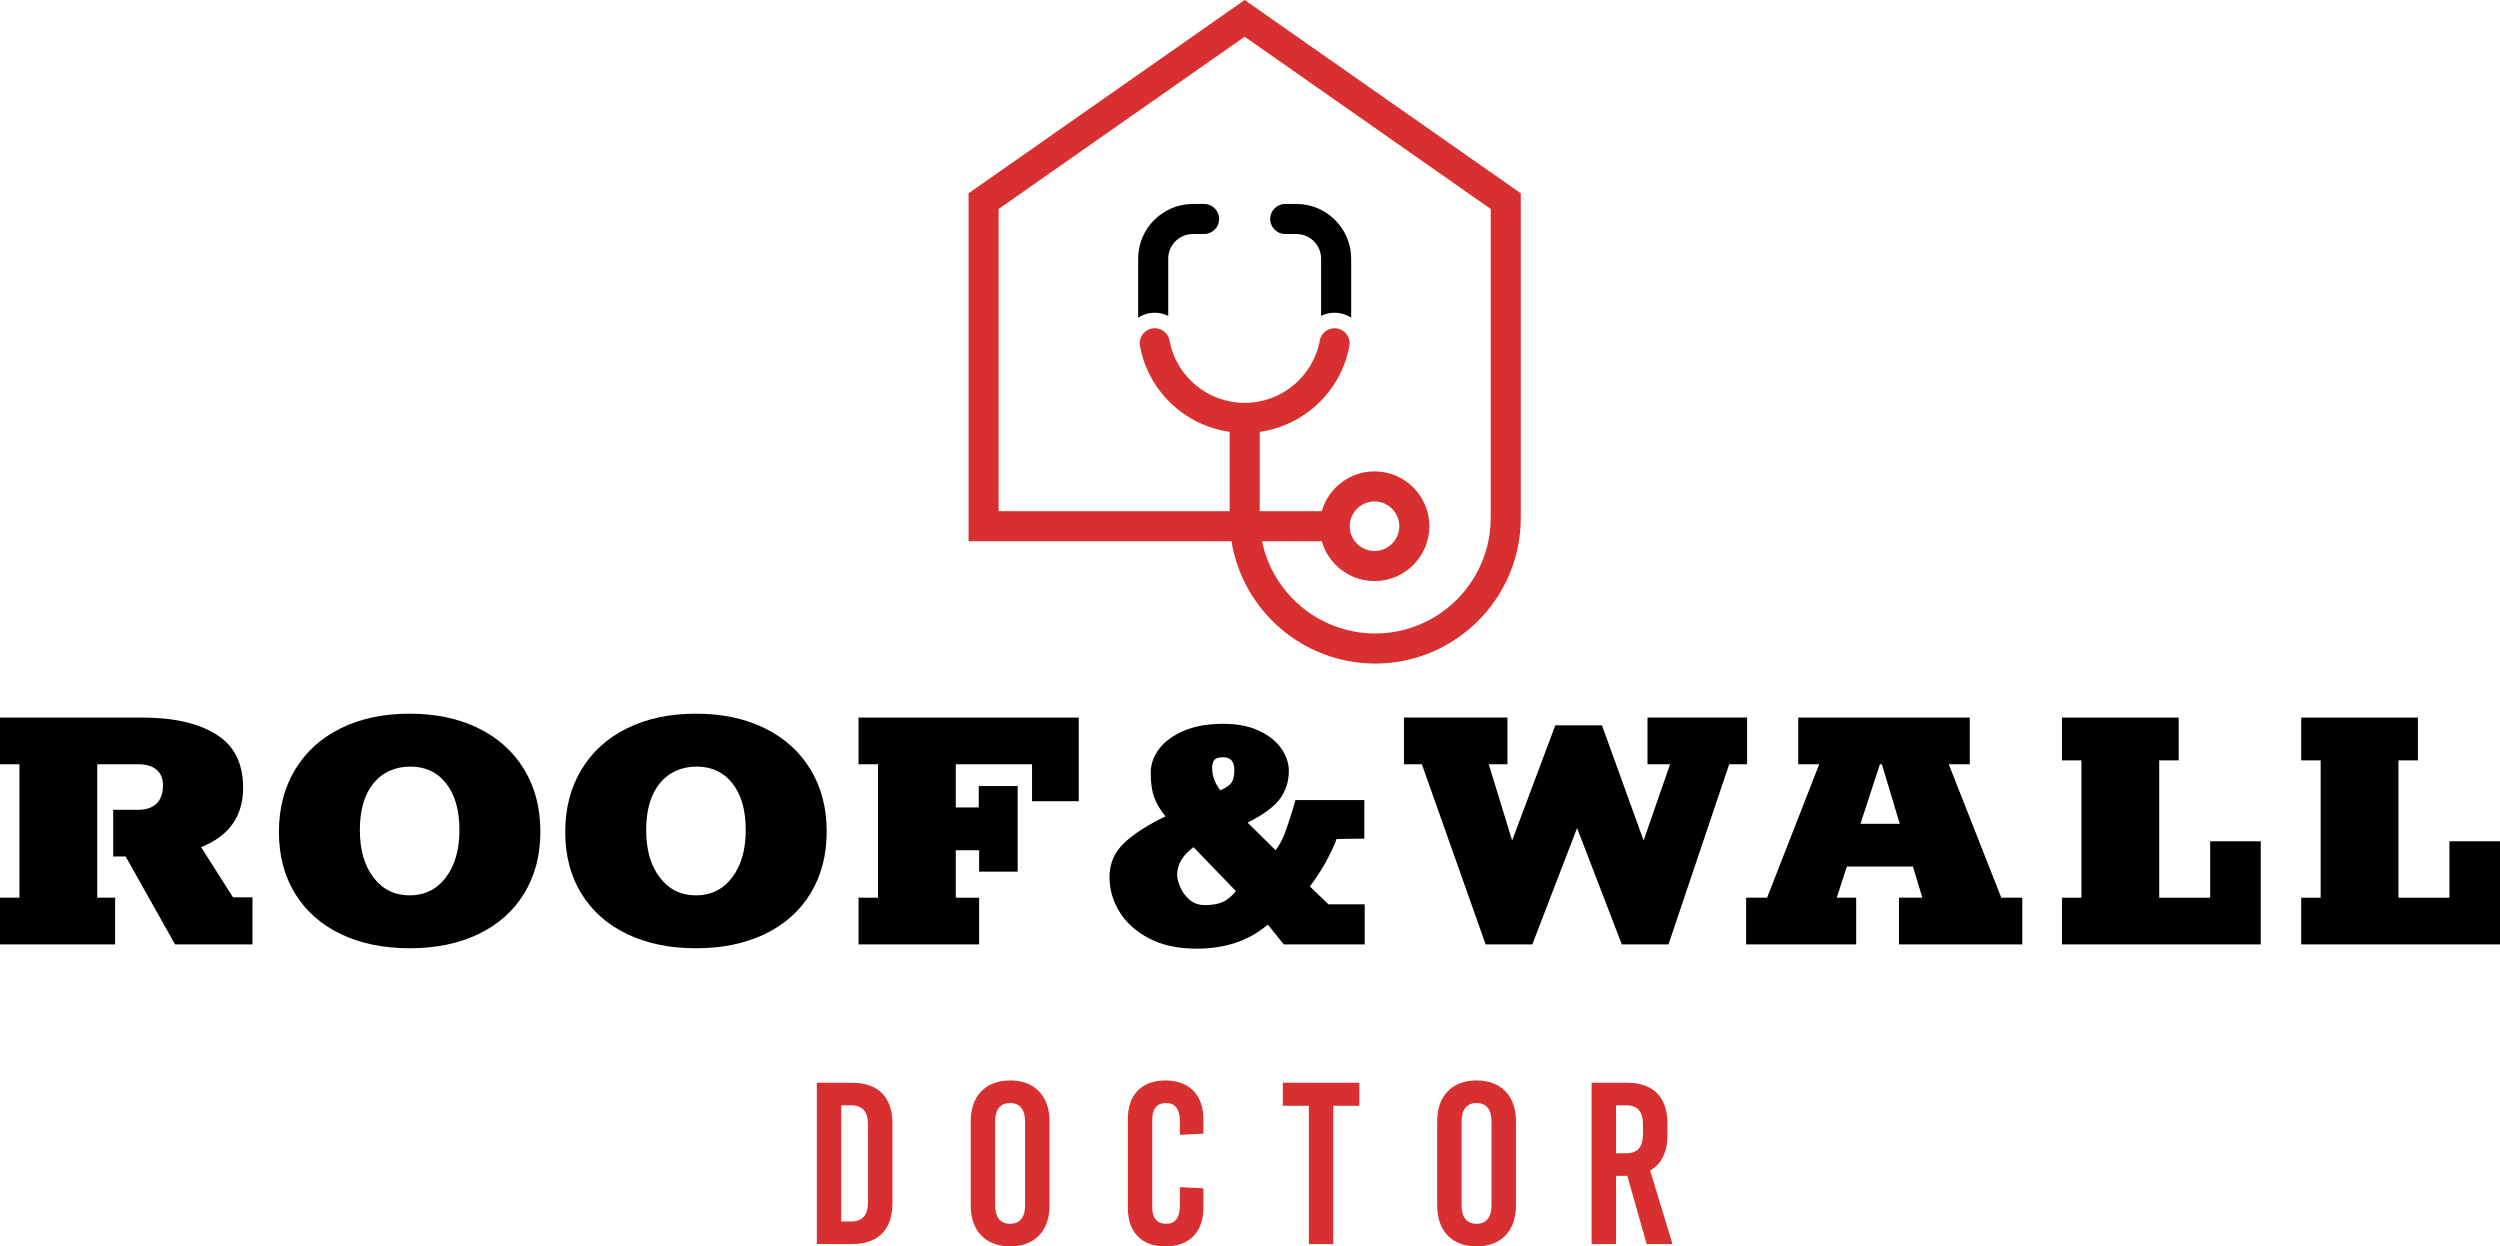 <?xml version="1.0" encoding="UTF-8"?><svg id="Layer_1" xmlns="http://www.w3.org/2000/svg" viewBox="0 0 1407.13 701.53"><defs><style>.cls-1{fill:#d83030;}.cls-2{fill:#010101;}</style></defs><g><path class="cls-2" d="M657.54,177.81v-32.22c0-7.65,6.22-13.87,13.87-13.87h6.32c4.67,0,8.46-3.79,8.46-8.46s-3.79-8.46-8.46-8.46h-6.32c-16.98,0-30.8,13.82-30.8,30.8v33.2c1.83-1.19,3.92-2.04,6.19-2.47,3.79-.71,7.52-.11,10.73,1.48Z"/><path class="cls-2" d="M754.32,176.33c2.28,.42,4.36,1.28,6.19,2.47v-33.2c0-16.98-13.82-30.8-30.8-30.8h-6.32c-4.67,0-8.46,3.79-8.46,8.46s3.79,8.46,8.46,8.46h6.32c7.65,0,13.87,6.22,13.87,13.87v32.21c3.21-1.59,6.94-2.18,10.74-1.48Z"/><path class="cls-1" d="M700.56,0l-155.4,108.8v195.85h147.99c6.29,38.97,40.17,68.83,80.89,68.83,45.18,0,81.93-36.76,81.93-81.93V108.8L700.56,0Zm138.48,291.54c0,35.84-29.16,65.01-65.01,65.01-31.36,0-57.6-22.32-63.68-51.9h33.62c3.69,12.92,15.59,22.4,29.68,22.4,17.02,0,30.87-13.85,30.87-30.87s-13.85-30.87-30.87-30.87c-14.08,0-25.99,9.49-29.68,22.4h-34.95v-44.64c25.14-3.57,45.72-22.78,50.47-48.31,.86-4.6-2.18-9.01-6.77-9.87-4.6-.86-9.01,2.18-9.87,6.77-3.78,20.33-21.57,35.09-42.29,35.09s-38.51-14.76-42.29-35.09c-.86-4.6-5.27-7.63-9.87-6.77-4.6,.86-7.63,5.27-6.77,9.87,4.75,25.53,25.33,44.75,50.47,48.31v44.64h-130.01V117.61L700.56,20.66l138.48,96.95v173.93Zm-79.33,4.64c0-7.69,6.25-13.94,13.94-13.94s13.94,6.25,13.94,13.94-6.25,13.94-13.94,13.94-13.94-6.25-13.94-13.94Z"/></g><g><path d="M0,505.27H10.95v-75.1H0v-26.28H80.36c17.37,0,31.13,3.14,41.27,9.42,10.14,6.28,15.22,16.28,15.22,30,0,16.06-7.88,27.23-23.65,33.5l17.95,28.25h10.95v26.49h-43.57l-27.81-49.49h-7.01v-26.28h14.23c4.38,0,7.77-1.17,10.18-3.5,2.41-2.33,3.61-5.76,3.61-10.29,0-3.79-1.2-6.71-3.61-8.76-2.41-2.04-5.8-3.07-10.18-3.07h-23.21v75.1h10.07v26.28H0v-26.28Z"/><path d="M191.81,525.74c-11.1-5.33-19.67-12.92-25.73-22.77-6.06-9.85-9.09-21.42-9.09-34.71s3.03-24.96,9.09-35.03c6.06-10.07,14.63-17.85,25.73-23.32,11.09-5.47,24.01-8.21,38.76-8.21s27.66,2.74,38.76,8.21c11.09,5.47,19.67,13.21,25.73,23.21,6.06,10,9.09,21.64,9.09,34.92s-3.03,24.89-9.09,34.82c-6.06,9.93-14.64,17.55-25.73,22.88-11.1,5.33-24.01,7.99-38.76,7.99s-27.66-2.66-38.76-7.99Zm59.12-31.86c5.11-6.71,7.66-15.62,7.66-26.71s-2.48-19.82-7.44-26.17c-4.96-6.35-11.68-9.52-20.14-9.52s-15.69,3.14-20.8,9.42c-5.11,6.28-7.66,15.04-7.66,26.28s2.55,20,7.66,26.71c5.11,6.72,11.9,10.07,20.36,10.07s15.25-3.36,20.36-10.07Z"/><path d="M352.96,525.74c-11.1-5.33-19.67-12.92-25.73-22.77-6.06-9.85-9.09-21.42-9.09-34.71s3.03-24.96,9.09-35.03c6.06-10.07,14.63-17.85,25.73-23.32,11.09-5.47,24.01-8.21,38.76-8.21s27.66,2.74,38.76,8.21c11.09,5.47,19.67,13.21,25.73,23.21,6.06,10,9.09,21.64,9.09,34.92s-3.03,24.89-9.09,34.82c-6.06,9.93-14.64,17.55-25.73,22.88-11.1,5.33-24.01,7.99-38.76,7.99s-27.66-2.66-38.76-7.99Zm59.12-31.86c5.11-6.71,7.66-15.62,7.66-26.71s-2.48-19.82-7.44-26.17c-4.96-6.35-11.68-9.52-20.14-9.52s-15.69,3.14-20.8,9.42c-5.11,6.28-7.66,15.04-7.66,26.28s2.55,20,7.66,26.71c5.11,6.72,11.9,10.07,20.36,10.07s15.25-3.36,20.36-10.07Z"/><path d="M483.24,505.27h10.95v-75.1h-10.95v-26.28h123.93v47.08h-26.28v-20.8h-42.92v24.3h12.92v-12.04h21.9v48.17h-21.68v-12.04h-13.14v26.71h13.14v26.28h-67.88v-26.28Z"/><path d="M646.7,528.15c-7.37-3.87-12.92-8.87-16.64-15-3.72-6.13-5.58-12.62-5.58-19.49,0-7.59,2.74-13.98,8.21-19.16,5.47-5.18,13.25-10.18,23.32-15-2.77-3.36-4.85-6.82-6.24-10.4-1.39-3.58-2.08-8.28-2.08-14.12,0-4.82,1.57-9.31,4.71-13.47,3.14-4.16,7.77-7.55,13.9-10.18s13.58-3.94,22.33-3.94c7.74,0,14.41,1.31,20.04,3.94,5.62,2.63,9.82,5.99,12.59,10.07,2.77,4.09,4.16,8.25,4.16,12.48,0,5.99-1.68,11.24-5.04,15.77-3.36,4.53-9.42,8.98-18.17,13.36l15.77,15.55c2.19-2.92,3.94-6.17,5.26-9.74,1.31-3.58,2.85-8.21,4.6-13.9l1.31-4.6h38.76v21.68l-15.55,.22c-3.65,9.34-8.69,18.25-15.11,26.71l10.51,10.07h20.36v22.55h-45.54l-8.98-11.17c-10.51,9.05-23.87,13.58-40.07,13.58-10.51,0-19.45-1.94-26.82-5.8Zm41.27-20.36c2.63-1.09,5.18-3.17,7.66-6.24l-23.87-24.74c-6.13,4.53-9.2,9.78-9.2,15.77,0,1.61,.55,3.76,1.64,6.46,1.09,2.7,2.81,5.11,5.15,7.23,2.33,2.12,5.33,3.17,8.98,3.17s7.01-.55,9.63-1.64Zm5.36-67.55c.95-1.6,1.42-3.87,1.42-6.79,0-4.82-2.05-7.23-6.13-7.23-2.48,0-4.16,.48-5.04,1.42-.88,.95-1.31,2.52-1.31,4.71,0,4.38,1.53,8.54,4.6,12.48,3.36-1.46,5.51-2.99,6.46-4.6Z"/><path d="M800.3,430.16h-10.07v-26.28h58.24v26.28h-10.51l13.14,42.92,24.3-64.81h26.28l23.43,64.81,14.89-42.92h-12.7v-26.28h56.05v26.28h-10.07l-34.16,101.38h-26.28l-25.18-65.47-25.18,65.47h-26.28l-35.91-101.38Z"/><path d="M982.79,505.27h11.82l29.34-75.1h-11.82v-26.28h96.56v26.28h-11.82l29.56,75.1h11.82v26.28h-69.41v-26.28h13.14l-5.26-17.52h-37.22l-5.69,17.52h10.95v26.28h-61.97v-26.28Zm86.49-41.6l-10.07-33.5h-1.09l-10.95,33.5h22.12Z"/><path d="M1160.58,505.27h10.95v-77.29h-10.95v-24.09h65.69v24.09h-10.95v77.29h28.68v-31.75h28.47v58.03h-111.89v-26.28Z"/><path d="M1295.24,505.27h10.95v-77.29h-10.95v-24.09h65.69v24.09h-10.95v77.29h28.68v-31.75h28.47v58.03h-111.89v-26.28Z"/></g><g><path class="cls-1" d="M479.47,609.42c14.79,0,22.83,8.04,22.83,22.96v44.89c0,14.92-8.04,22.96-22.83,22.96h-19.72v-90.81h19.72Zm-5.97,78.1h5.45c6.62,0,9.6-3.5,9.6-11.16v-43.07c0-7.65-2.98-11.16-9.6-11.16h-5.45v65.38Z"/><path class="cls-1" d="M590.73,631.09v47.48c0,14.27-8.43,22.96-22.18,22.96s-22.18-8.69-22.18-22.96v-47.48c0-14.27,8.43-22.96,22.18-22.96s22.18,8.69,22.18,22.96Zm-30.62,.13v47.22c0,6.75,2.98,10.38,8.43,10.38s8.43-3.63,8.43-10.38v-47.22c0-6.75-2.98-10.38-8.43-10.38s-8.43,3.63-8.43,10.38Z"/><path class="cls-1" d="M677.34,629.92v8.17l-13.23,.65v-7.39c0-7.26-2.73-10.51-7.78-10.51s-7.78,3.24-7.78,9.21v49.56c0,5.97,2.72,9.21,7.78,9.21s7.78-3.24,7.78-10.51v-10.12l13.23,.65v10.9c0,13.75-7.91,21.79-21.41,21.79s-21.14-8.04-21.14-21.79v-49.82c0-13.75,7.78-21.79,21.14-21.79s21.41,8.04,21.41,21.79Z"/><path class="cls-1" d="M750.45,622.39v77.84h-13.75v-77.84h-14.66v-12.97h43.07v12.97h-14.66Z"/><path class="cls-1" d="M853.27,631.09v47.48c0,14.27-8.43,22.96-22.18,22.96s-22.18-8.69-22.18-22.96v-47.48c0-14.27,8.43-22.96,22.18-22.96s22.18,8.69,22.18,22.96Zm-30.62,.13v47.22c0,6.75,2.98,10.38,8.43,10.38s8.43-3.63,8.43-10.38v-47.22c0-6.75-2.98-10.38-8.43-10.38s-8.43,3.63-8.43,10.38Z"/><path class="cls-1" d="M915.95,661.83h-6.36v38.4h-13.75v-90.81h19.85c14.79,0,22.83,8.04,22.83,22.96v6.49c0,9.6-3.37,16.35-9.73,19.98l12.58,41.38h-14.53l-10.9-38.4Zm-6.36-12.71h5.58c6.62,0,9.6-3.5,9.6-11.16v-4.67c0-7.65-2.98-11.16-9.6-11.16h-5.58v26.98Z"/></g></svg>
